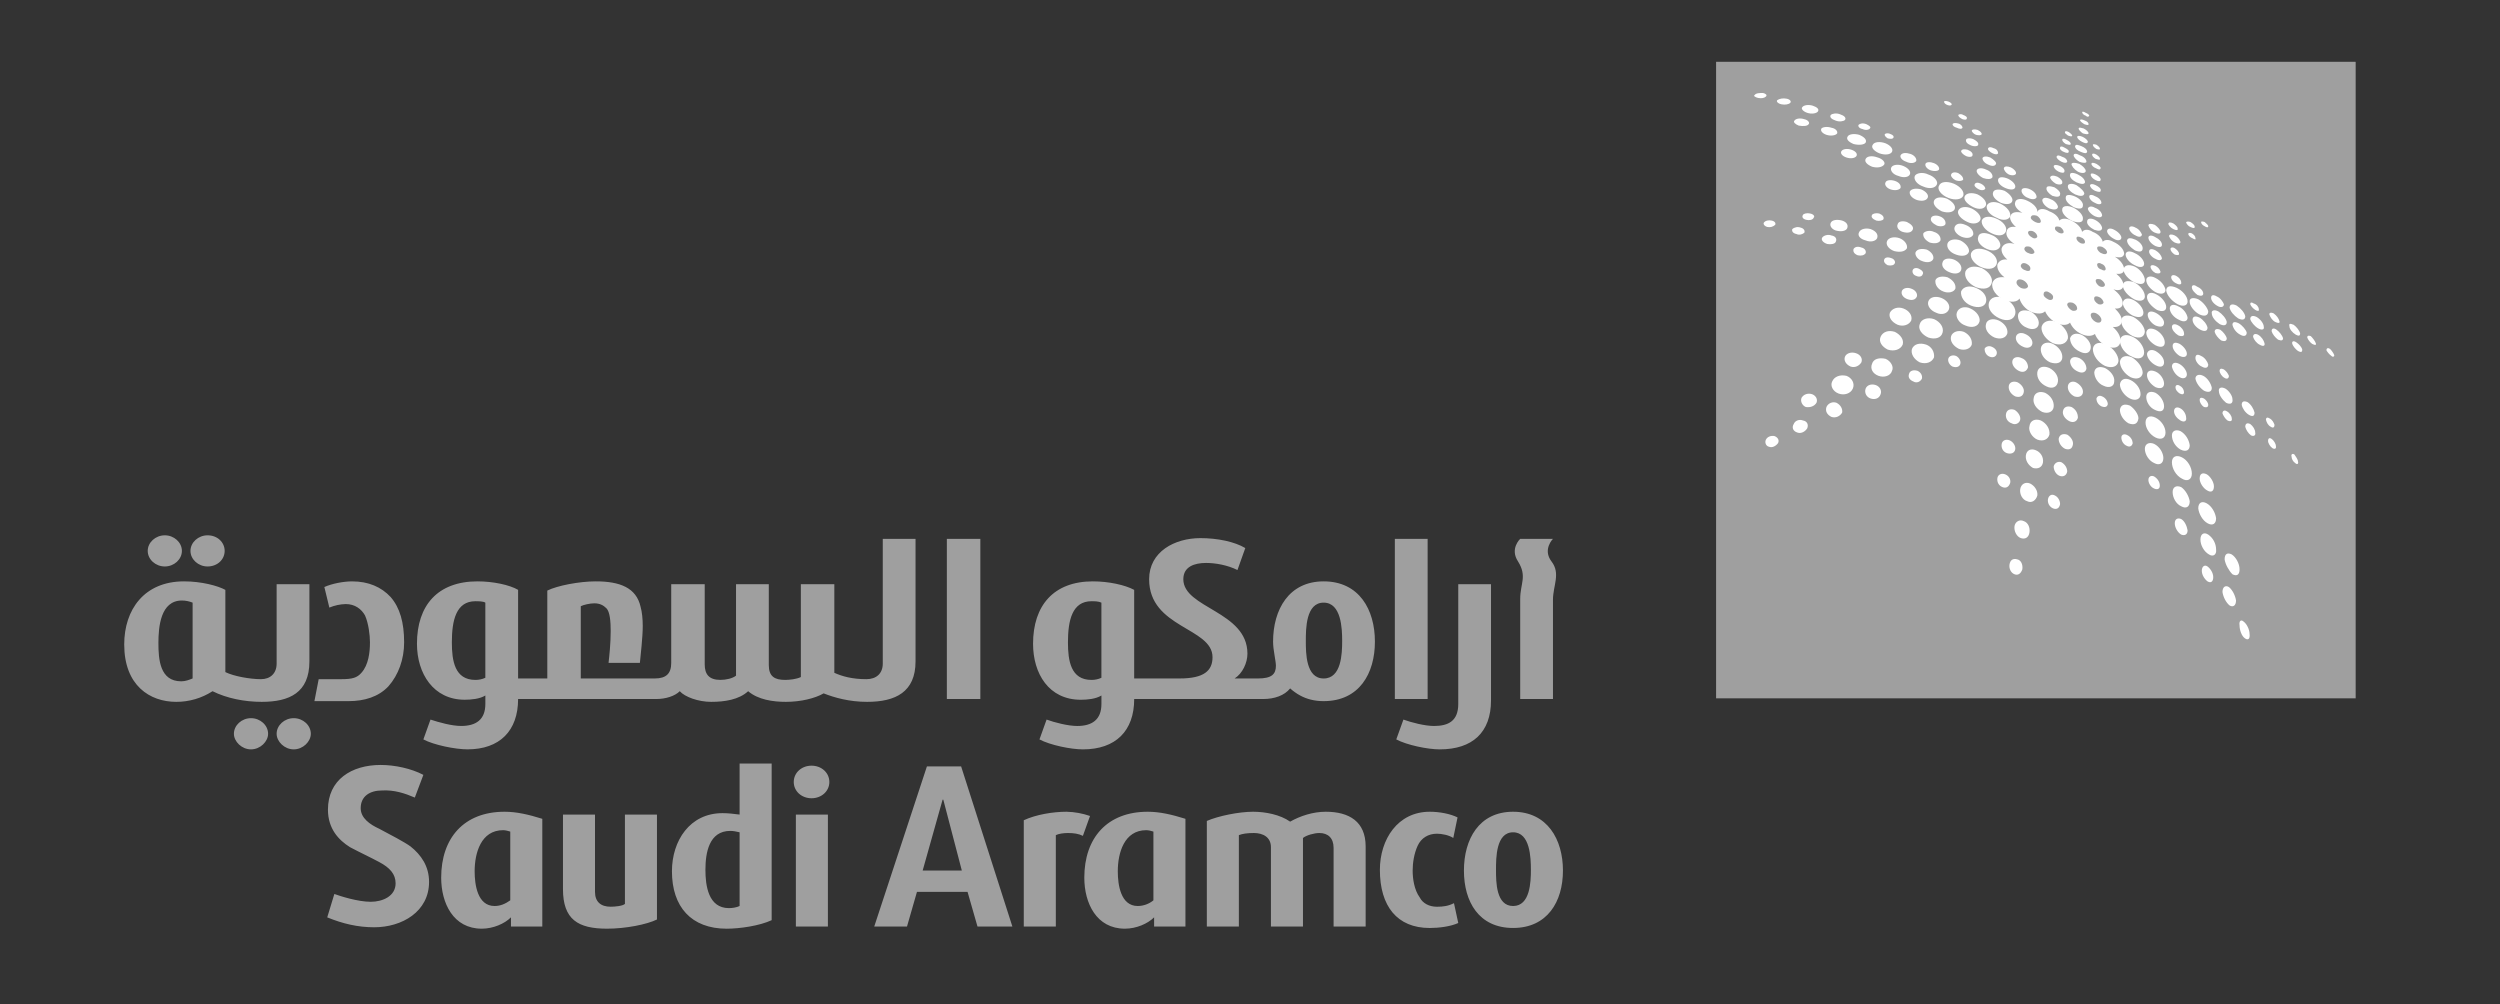<svg width="112" height="45" viewBox="0 0 112 45" fill="none" xmlns="http://www.w3.org/2000/svg">
<rect x="0" y="0" width="112" height="45" fill="#333333" stroke="none"/>
<path fill-rule="evenodd" clip-rule="evenodd" d="M48.833 36.556C48.494 36.438 48.139 36.374 47.78 36.366C47.174 36.366 46.408 36.493 45.865 36.747V41.51H47.301V37.414C47.429 37.35 47.652 37.319 47.844 37.319C48.099 37.319 48.322 37.35 48.514 37.446L48.833 36.556ZM68.584 38.97C68.584 39.509 68.552 40.589 67.787 40.589C67.022 40.589 67.021 39.509 67.021 38.97C67.021 38.43 67.021 37.287 67.787 37.287C68.552 37.287 68.584 38.43 68.584 38.97ZM70.02 39.001C70.02 37.604 69.318 36.366 67.786 36.366C66.254 36.366 65.584 37.604 65.584 39.001C65.584 40.398 66.254 41.573 67.786 41.573C69.318 41.573 70.02 40.399 70.02 39.001ZM65.33 41.351L65.138 40.462C64.883 40.59 64.66 40.622 64.372 40.622C64.021 40.622 63.734 40.462 63.606 40.208C63.351 39.859 63.287 39.351 63.287 39.002C63.287 38.653 63.351 38.239 63.51 37.891C63.67 37.541 63.989 37.35 64.373 37.35C64.596 37.35 64.915 37.414 65.107 37.541L65.298 36.62C64.979 36.461 64.501 36.366 64.053 36.366C62.617 36.366 61.819 37.605 61.819 38.97C61.819 40.59 62.586 41.574 64.053 41.574C64.468 41.573 64.979 41.51 65.33 41.351ZM61.181 41.51V37.921C61.181 36.81 60.447 36.366 59.394 36.366C58.819 36.366 58.246 36.556 57.798 36.81C57.352 36.493 56.681 36.366 56.139 36.366C55.501 36.366 54.576 36.556 54.066 36.778V41.51H55.501V37.414C55.661 37.35 55.884 37.319 56.172 37.319C56.587 37.319 56.938 37.509 56.938 37.954V41.51H58.373V37.541C58.532 37.414 58.883 37.319 59.107 37.319C59.49 37.319 59.745 37.541 59.745 37.985V41.51H61.181ZM53.108 41.51V36.683C52.502 36.493 51.96 36.366 51.417 36.366C49.599 36.366 48.577 37.541 48.577 39.319C48.577 40.462 49.12 41.605 50.395 41.605C50.906 41.605 51.417 41.383 51.704 41.097V41.51H53.108ZM45.355 41.51L43.058 34.334H41.526L39.165 41.51H40.633L41.08 39.955H43.346L43.792 41.51H45.355ZM37.155 35.033C37.155 34.619 36.804 34.302 36.357 34.302C35.91 34.302 35.56 34.619 35.56 35.033C35.56 35.445 35.91 35.762 36.357 35.762C36.804 35.762 37.155 35.445 37.155 35.033ZM35.655 41.51H37.09V36.493H35.655V41.51ZM34.57 41.224V34.207H33.134V36.493C32.879 36.461 32.624 36.429 32.369 36.429C30.9 36.429 30.103 37.668 30.103 39.034C30.103 40.622 30.965 41.606 32.56 41.606C33.134 41.605 34.028 41.478 34.57 41.224ZM29.432 41.193V36.493H27.997V40.494C27.901 40.589 27.549 40.621 27.358 40.621C26.912 40.621 26.656 40.398 26.656 39.954V36.493H25.221V39.827C25.221 41.193 25.891 41.605 27.199 41.605C28.029 41.605 28.986 41.415 29.432 41.193ZM24.295 41.51V36.683C23.689 36.493 23.146 36.366 22.604 36.366C20.786 36.366 19.765 37.541 19.765 39.319C19.765 40.462 20.307 41.605 21.583 41.605C22.093 41.605 22.604 41.383 22.891 41.097V41.51H24.295ZM19.222 39.509C19.222 38.811 18.871 38.303 18.392 37.921C18.137 37.731 17.467 37.382 16.988 37.128C16.574 36.938 16.159 36.652 16.159 36.207C16.159 35.667 16.574 35.413 17.116 35.413C17.659 35.382 18.137 35.54 18.584 35.731L18.967 34.714C18.425 34.429 17.691 34.27 17.053 34.27C15.745 34.27 14.692 34.936 14.692 36.271C14.692 37.128 15.171 37.636 15.681 37.954C16.096 38.176 16.638 38.43 16.989 38.62C17.468 38.875 17.723 39.16 17.723 39.574C17.723 40.145 17.149 40.4 16.607 40.4C16.032 40.4 15.235 40.145 14.979 40.05L14.66 41.098C15.361 41.384 16.032 41.542 16.766 41.542C18.009 41.541 19.222 40.843 19.222 39.509ZM51.673 40.335C51.475 40.498 51.227 40.587 50.971 40.589C50.205 40.589 50.077 39.636 50.077 39.034C50.077 38.208 50.364 37.192 51.353 37.192C51.449 37.192 51.577 37.224 51.673 37.255V40.335ZM43.09 39.001H41.335L42.228 35.826H42.26L43.09 39.001ZM33.134 40.589C33.007 40.652 32.815 40.684 32.656 40.684C31.73 40.684 31.603 39.668 31.603 38.97C31.603 38.208 31.762 37.224 32.719 37.224C32.847 37.224 33.007 37.255 33.134 37.287V40.589ZM22.86 40.335C22.636 40.494 22.413 40.589 22.158 40.589C21.392 40.589 21.264 39.636 21.264 39.034C21.264 38.208 21.551 37.192 22.541 37.192C22.636 37.192 22.764 37.224 22.86 37.255V40.335ZM60.129 28.713C60.129 29.285 60.096 30.396 59.299 30.396C58.501 30.396 58.501 29.252 58.501 28.713C58.501 28.173 58.501 26.998 59.299 26.998C60.096 26.998 60.129 28.173 60.129 28.713ZM62.489 31.316H63.958V24.14H62.489V31.316ZM66.797 31.38V26.173H65.33V31.539C65.33 32.302 64.883 32.524 64.245 32.524C63.83 32.524 63.224 32.365 62.873 32.237L62.553 33.126C63.032 33.38 63.958 33.572 64.5 33.572C65.968 33.572 66.797 32.809 66.797 31.38ZM61.596 28.744C61.596 27.316 60.894 26.045 59.299 26.045C57.736 26.045 57.034 27.316 57.034 28.744C57.034 28.935 57.066 29.157 57.098 29.348C57.129 29.538 57.161 29.728 57.161 29.823C57.161 30.205 56.97 30.395 56.364 30.395H55.311C55.662 30.173 55.885 29.698 55.885 29.284C55.885 27.379 53.013 27.252 53.013 25.949C53.013 25.378 53.523 25.22 54.034 25.22C54.449 25.22 54.992 25.315 55.438 25.537L55.789 24.553C55.311 24.267 54.544 24.108 53.779 24.108C52.63 24.108 51.481 24.711 51.481 25.949C51.481 28.141 54.321 28.108 54.321 29.443C54.321 30.047 53.938 30.395 52.853 30.395H50.811V26.426C50.397 26.203 49.662 26.045 48.961 26.045C47.206 26.045 46.281 27.124 46.281 28.84C46.281 30.173 46.983 31.349 48.419 31.349C48.706 31.349 49.089 31.316 49.344 31.158V31.539C49.344 32.237 48.929 32.524 48.259 32.524C47.844 32.524 47.238 32.365 46.887 32.237L46.568 33.126C47.046 33.38 47.972 33.572 48.514 33.572C49.982 33.572 50.812 32.746 50.812 31.316H56.587C57.098 31.316 57.545 31.158 57.799 30.84C57.896 30.936 58.119 31.094 58.247 31.158C58.534 31.316 58.885 31.411 59.299 31.411C60.894 31.411 61.596 30.173 61.596 28.744ZM42.419 31.316H43.919V24.14H42.419V31.316ZM41.016 29.634V24.14H39.548V29.729C39.548 30.173 39.26 30.427 38.814 30.427C38.176 30.427 37.729 30.3 37.378 30.142V26.173H35.878V30.332C35.687 30.427 35.368 30.46 35.176 30.46C34.697 30.46 34.442 30.301 34.442 29.793V26.173H32.974V30.269C32.815 30.395 32.528 30.459 32.273 30.459C31.762 30.459 31.571 30.205 31.571 29.761V26.173H30.071V29.698C30.071 30.173 29.848 30.395 29.337 30.395H26.019V27.157C26.146 27.093 26.433 27.029 26.625 27.029C26.881 27.029 27.04 27.124 27.168 27.252C27.327 27.411 27.359 27.855 27.359 28.268C27.359 28.84 27.295 29.411 27.263 29.697H28.667C28.699 29.348 28.795 28.554 28.795 28.046C28.795 27.728 28.763 27.411 28.699 27.188C28.508 26.33 27.774 26.045 26.689 26.045C25.955 26.045 24.966 26.235 24.519 26.458V30.395H23.211V26.425C22.828 26.203 22.095 26.045 21.393 26.045C19.605 26.045 18.68 27.124 18.68 28.839C18.68 30.172 19.414 31.348 20.818 31.348C21.105 31.348 21.488 31.316 21.744 31.158V31.538C21.744 32.237 21.329 32.523 20.659 32.523C20.244 32.523 19.67 32.364 19.286 32.237L18.967 33.126C19.446 33.38 20.403 33.571 20.946 33.571C22.382 33.571 23.211 32.745 23.211 31.316H29.401C29.816 31.316 30.23 31.188 30.454 30.966C30.677 31.221 31.283 31.443 31.858 31.443C32.464 31.443 33.102 31.348 33.517 30.966C33.964 31.348 34.633 31.443 35.208 31.443C35.878 31.443 36.516 31.285 36.899 31.063C37.378 31.253 38.048 31.443 38.846 31.443C40.122 31.444 41.016 30.999 41.016 29.634ZM18.105 28.777C18.105 27.887 17.914 27.22 17.499 26.745C17.084 26.299 16.51 26.046 15.776 26.046C15.393 26.046 14.883 26.141 14.531 26.299L14.755 27.22C14.988 27.122 15.236 27.069 15.489 27.062C15.903 27.062 16.191 27.285 16.351 27.569C16.51 27.919 16.574 28.458 16.574 28.777C16.574 29.221 16.51 29.793 16.191 30.142C16 30.365 15.777 30.427 15.298 30.427H14.277L14.086 31.411H15.617C16.319 31.411 16.957 31.221 17.404 30.744C17.85 30.237 18.105 29.539 18.105 28.777ZM8.149 24.68C8.149 24.299 7.798 23.982 7.384 23.982C6.969 23.982 6.618 24.299 6.618 24.68C6.618 25.061 6.968 25.378 7.384 25.378C7.799 25.378 8.149 25.061 8.149 24.68ZM10.065 24.68C10.065 24.299 9.745 23.982 9.299 23.982C8.884 23.982 8.533 24.299 8.533 24.68C8.533 25.061 8.884 25.378 9.299 25.378C9.745 25.378 10.065 25.061 10.065 24.68ZM12.011 32.873C12.011 32.491 11.659 32.174 11.244 32.174C10.83 32.174 10.479 32.492 10.479 32.873C10.479 33.222 10.83 33.572 11.244 33.572C11.659 33.572 12.011 33.222 12.011 32.873ZM13.925 32.873C13.925 32.491 13.574 32.174 13.159 32.174C12.745 32.174 12.393 32.492 12.393 32.873C12.393 33.222 12.744 33.572 13.159 33.572C13.574 33.572 13.925 33.222 13.925 32.873ZM13.861 29.634V26.173H12.393V29.729C12.393 30.173 12.106 30.427 11.691 30.427C11.213 30.427 10.479 30.3 10.096 30.11V26.426C9.745 26.236 9.011 26.045 8.245 26.045C6.458 26.045 5.565 27.316 5.565 28.871C5.565 30.713 6.714 31.443 7.895 31.443C8.472 31.445 9.037 31.279 9.522 30.966C10.16 31.285 10.958 31.443 11.724 31.443C12.968 31.444 13.861 31.031 13.861 29.634ZM49.343 30.365C49.203 30.429 49.051 30.462 48.897 30.46C47.971 30.46 47.844 29.602 47.844 28.777C47.844 27.792 48.035 26.935 48.897 26.935C49.025 26.935 49.216 26.935 49.343 26.998V30.365ZM21.743 30.365C21.603 30.429 21.45 30.462 21.296 30.46C20.371 30.46 20.243 29.602 20.243 28.777C20.243 27.792 20.434 26.935 21.296 26.935C21.423 26.935 21.647 26.935 21.743 26.998V30.365ZM8.628 30.395C8.469 30.459 8.309 30.523 8.118 30.523C7.161 30.523 7.097 29.539 7.097 28.808C7.097 28.078 7.193 26.903 8.15 26.903C8.31 26.903 8.47 26.935 8.629 26.998V30.395H8.628ZM68.105 31.316V26.84C68.105 26.141 68.425 25.824 68.01 25.156C67.627 24.584 68.105 24.14 68.105 24.14H69.573C69.573 24.14 69.095 24.617 69.51 25.156C69.924 25.696 69.573 26.236 69.573 26.87V31.316H68.105ZM105.523 2.769L105.534 2.779V31.286H76.881V2.769H105.523Z" fill="#9F9F9F"/>
<path fill-rule="evenodd" clip-rule="evenodd" d="M92.132 14.423C92.451 14.582 92.675 14.899 92.643 15.154C92.579 15.408 92.292 15.503 91.973 15.376C91.653 15.217 91.43 14.9 91.462 14.646C91.527 14.392 91.814 14.296 92.132 14.423ZM92.899 9.31C93.153 9.438 93.345 9.66 93.313 9.818C93.313 9.977 93.09 10.009 92.803 9.882C92.548 9.755 92.356 9.532 92.388 9.374C92.388 9.215 92.644 9.184 92.899 9.31ZM92.962 8.803C93.185 8.898 93.345 9.089 93.313 9.215C93.313 9.374 93.122 9.374 92.898 9.279C92.675 9.152 92.515 8.993 92.547 8.834C92.548 8.707 92.739 8.707 92.962 8.803ZM93.025 8.295C93.218 8.422 93.377 8.58 93.377 8.676C93.345 8.803 93.185 8.803 92.962 8.708C92.771 8.612 92.611 8.454 92.643 8.327C92.644 8.231 92.835 8.199 93.025 8.295ZM93.09 7.818C93.281 7.913 93.409 8.041 93.409 8.168C93.377 8.263 93.249 8.263 93.025 8.168C92.835 8.072 92.707 7.945 92.739 7.818C92.739 7.723 92.899 7.723 93.09 7.818ZM93.153 7.342C93.313 7.437 93.441 7.564 93.441 7.66C93.441 7.755 93.281 7.787 93.09 7.691C92.93 7.596 92.802 7.437 92.802 7.342C92.835 7.278 92.962 7.278 93.153 7.342ZM93.185 6.961C93.377 7.024 93.472 7.151 93.472 7.246C93.472 7.31 93.313 7.31 93.153 7.246C92.994 7.151 92.899 7.024 92.899 6.961C92.899 6.866 93.025 6.866 93.185 6.961ZM93.249 6.548C93.409 6.611 93.504 6.707 93.504 6.802C93.471 6.897 93.376 6.866 93.217 6.802C93.057 6.739 92.962 6.643 92.962 6.548C92.994 6.453 93.09 6.485 93.249 6.548ZM93.313 6.135C93.441 6.199 93.537 6.294 93.537 6.358C93.505 6.453 93.409 6.421 93.281 6.358C93.154 6.294 93.058 6.199 93.058 6.135C93.058 6.071 93.185 6.072 93.313 6.135ZM93.345 5.754C93.472 5.817 93.569 5.912 93.569 5.976C93.537 6.04 93.441 6.008 93.313 5.976C93.218 5.913 93.122 5.818 93.122 5.754C93.153 5.69 93.218 5.723 93.345 5.754ZM93.409 5.404C93.505 5.437 93.569 5.5 93.569 5.564C93.569 5.627 93.472 5.595 93.377 5.564C93.281 5.5 93.185 5.437 93.185 5.373C93.218 5.341 93.281 5.341 93.409 5.404ZM93.441 5.055C93.537 5.087 93.599 5.151 93.599 5.183C93.568 5.246 93.504 5.246 93.441 5.183C93.345 5.151 93.281 5.087 93.281 5.024C93.281 4.992 93.345 4.992 93.441 5.055ZM91.846 16.233C91.558 16.106 91.4 15.82 91.431 15.598C91.463 15.376 91.718 15.28 91.974 15.408C92.228 15.535 92.42 15.789 92.389 16.043C92.356 16.265 92.132 16.329 91.846 16.233ZM91.686 17.313C91.399 17.186 91.239 16.932 91.271 16.677C91.303 16.455 91.526 16.36 91.813 16.487C92.068 16.615 92.228 16.868 92.196 17.091C92.164 17.345 91.941 17.44 91.686 17.313ZM91.494 18.456C91.239 18.329 91.048 18.075 91.111 17.821C91.144 17.599 91.366 17.503 91.622 17.599C91.877 17.726 92.036 17.979 92.004 18.234C91.974 18.456 91.75 18.551 91.494 18.456ZM91.272 19.694C91.048 19.599 90.856 19.313 90.92 19.091C90.953 18.837 91.176 18.742 91.43 18.837C91.686 18.965 91.846 19.218 91.814 19.472C91.75 19.694 91.527 19.79 91.272 19.694ZM91.079 20.965C90.856 20.838 90.728 20.616 90.76 20.393C90.792 20.171 90.984 20.076 91.206 20.171C91.312 20.213 91.4 20.289 91.458 20.387C91.516 20.484 91.54 20.598 91.526 20.711C91.494 20.933 91.303 21.028 91.079 20.965ZM90.825 22.457C90.601 22.394 90.474 22.139 90.505 21.917C90.538 21.695 90.729 21.568 90.953 21.663C91.144 21.759 91.304 21.981 91.272 22.203C91.206 22.425 91.016 22.552 90.825 22.457ZM90.537 24.108C90.346 24.045 90.218 23.791 90.25 23.568C90.282 23.378 90.474 23.251 90.665 23.346C90.856 23.409 90.953 23.632 90.92 23.854C90.888 24.077 90.728 24.172 90.537 24.108ZM90.25 25.727C90.09 25.665 89.995 25.474 90.027 25.283C90.058 25.093 90.186 24.998 90.378 25.061C90.536 25.093 90.632 25.283 90.601 25.505C90.537 25.696 90.409 25.791 90.25 25.727ZM93.249 14.995C93.504 15.122 93.696 15.376 93.664 15.598C93.631 15.82 93.44 15.884 93.185 15.757C92.898 15.63 92.738 15.376 92.738 15.154C92.802 14.963 92.994 14.899 93.249 14.995ZM94.367 15.439C94.685 15.598 94.909 15.915 94.909 16.17C94.876 16.424 94.621 16.519 94.302 16.392C93.983 16.234 93.76 15.916 93.76 15.63C93.792 15.376 94.047 15.281 94.367 15.439ZM102.758 14.551C102.599 14.487 102.534 14.487 102.566 14.614C102.566 14.741 102.694 14.9 102.854 14.995C102.981 15.059 103.046 15.059 103.046 14.932C103.013 14.804 102.886 14.646 102.758 14.551ZM101.864 14.042C101.736 13.979 101.641 14.011 101.673 14.106C101.706 14.201 101.801 14.36 101.929 14.423C102.056 14.487 102.152 14.487 102.12 14.392C102.088 14.265 101.992 14.137 101.864 14.042ZM101.992 14.773C101.864 14.678 101.768 14.709 101.768 14.836C101.801 14.963 101.928 15.121 102.056 15.217C102.215 15.28 102.28 15.249 102.28 15.154C102.248 15.026 102.12 14.868 101.992 14.773ZM101.099 14.201C100.906 14.106 100.811 14.169 100.811 14.296C100.844 14.423 101.003 14.614 101.162 14.709C101.322 14.804 101.45 14.772 101.418 14.645C101.418 14.487 101.258 14.296 101.099 14.201ZM98.865 22.552C98.641 22.425 98.482 22.521 98.482 22.775C98.513 23.029 98.673 23.315 98.897 23.442C99.121 23.568 99.281 23.473 99.281 23.219C99.248 22.965 99.089 22.68 98.865 22.552ZM97.748 20.488C97.493 20.361 97.302 20.457 97.302 20.711C97.302 20.997 97.493 21.314 97.748 21.441C98.004 21.6 98.195 21.473 98.195 21.218C98.195 20.933 98.004 20.615 97.748 20.488ZM96.567 18.71C96.313 18.584 96.12 18.678 96.12 18.933C96.12 19.187 96.313 19.473 96.567 19.6C96.822 19.726 97.015 19.631 97.015 19.377C97.015 19.123 96.823 18.837 96.567 18.71ZM95.642 11.343C95.419 11.216 95.228 11.248 95.228 11.407C95.228 11.565 95.42 11.788 95.642 11.883C95.866 12.01 96.058 11.978 96.058 11.819C96.058 11.66 95.866 11.438 95.642 11.343ZM100.301 14.487C100.109 14.392 100.014 14.423 100.014 14.55C100.046 14.709 100.173 14.899 100.365 14.995C100.525 15.09 100.653 15.058 100.653 14.899C100.62 14.773 100.46 14.582 100.301 14.487ZM99.376 13.947C99.185 13.852 99.057 13.915 99.089 14.042C99.089 14.201 99.248 14.392 99.439 14.518C99.631 14.614 99.759 14.582 99.759 14.423C99.727 14.265 99.567 14.074 99.376 13.947ZM97.59 13.725C97.365 13.598 97.206 13.661 97.206 13.82C97.206 14.01 97.397 14.232 97.621 14.328C97.844 14.454 98.004 14.391 98.004 14.232C97.972 14.042 97.813 13.82 97.59 13.725ZM98.482 13.407C98.259 13.312 98.067 13.344 98.099 13.534C98.099 13.693 98.29 13.947 98.513 14.075C98.769 14.202 98.929 14.138 98.929 13.948C98.897 13.788 98.706 13.534 98.482 13.407ZM97.525 12.899C97.238 12.772 97.046 12.804 97.046 13.026C97.078 13.216 97.27 13.471 97.557 13.63C97.812 13.756 98.004 13.693 98.004 13.502C98.004 13.28 97.78 13.026 97.525 12.899ZM96.6 13.185C96.376 13.058 96.185 13.121 96.185 13.312C96.185 13.502 96.376 13.725 96.632 13.884C96.855 13.979 97.046 13.947 97.046 13.756C97.046 13.566 96.855 13.312 96.6 13.185ZM95.45 17.027C95.197 16.901 95.004 16.996 94.972 17.218C94.972 17.441 95.164 17.726 95.419 17.853C95.674 17.98 95.897 17.885 95.897 17.662C95.898 17.408 95.706 17.154 95.45 17.027ZM95.515 16.011C95.228 15.884 95.004 15.979 94.972 16.201C94.972 16.456 95.165 16.741 95.451 16.9C95.739 17.027 95.962 16.932 95.993 16.709C95.993 16.456 95.77 16.17 95.515 16.011ZM95.546 15.09C95.227 14.932 95.004 15.027 94.972 15.249C94.972 15.535 95.197 15.852 95.514 15.979C95.802 16.138 96.057 16.043 96.057 15.789C96.058 15.534 95.834 15.217 95.546 15.09ZM95.578 14.201C95.292 14.073 95.037 14.137 95.037 14.359C95.004 14.582 95.228 14.899 95.546 15.058C95.834 15.185 96.057 15.121 96.089 14.867C96.089 14.646 95.866 14.36 95.578 14.201ZM95.578 13.439C95.323 13.312 95.132 13.376 95.1 13.566C95.1 13.756 95.292 14.011 95.546 14.138C95.834 14.265 96.025 14.201 96.025 14.011C96.025 13.82 95.834 13.566 95.578 13.439ZM95.611 12.645C95.323 12.55 95.132 12.581 95.1 12.772C95.1 12.995 95.324 13.248 95.611 13.407C95.866 13.534 96.09 13.471 96.09 13.28C96.089 13.058 95.898 12.804 95.611 12.645Z" fill="white"/>
<path fill-rule="evenodd" clip-rule="evenodd" d="M95.643 11.946C95.355 11.819 95.164 11.883 95.132 12.073C95.132 12.264 95.356 12.518 95.611 12.645C95.898 12.773 96.09 12.74 96.09 12.55C96.089 12.359 95.898 12.073 95.643 11.946ZM93.855 9.85C93.665 9.755 93.505 9.787 93.505 9.914C93.472 10.041 93.633 10.2 93.824 10.295C94.016 10.358 94.143 10.358 94.175 10.231C94.174 10.105 94.047 9.946 93.855 9.85ZM93.855 9.31C93.697 9.215 93.569 9.247 93.537 9.342C93.537 9.437 93.665 9.596 93.855 9.691C94.015 9.755 94.143 9.755 94.175 9.66C94.174 9.533 94.047 9.374 93.855 9.31ZM93.887 8.803C93.727 8.708 93.599 8.708 93.599 8.803C93.599 8.898 93.696 9.025 93.855 9.088C94.015 9.184 94.143 9.152 94.143 9.088C94.143 8.993 94.047 8.866 93.887 8.803ZM93.887 8.295C93.759 8.231 93.664 8.231 93.632 8.295C93.632 8.39 93.727 8.485 93.855 8.548C94.015 8.612 94.111 8.612 94.111 8.548C94.143 8.453 94.015 8.358 93.887 8.295ZM93.887 7.818C93.759 7.755 93.664 7.755 93.664 7.818C93.664 7.913 93.759 8.008 93.887 8.072C94.015 8.136 94.111 8.136 94.111 8.041C94.111 7.977 94.015 7.882 93.887 7.818ZM93.92 7.342C93.792 7.278 93.696 7.278 93.696 7.342C93.696 7.405 93.792 7.501 93.887 7.532C94.015 7.596 94.079 7.627 94.111 7.532C94.111 7.469 94.015 7.405 93.92 7.342ZM93.92 6.929C93.823 6.865 93.727 6.865 93.727 6.929C93.727 6.992 93.792 7.056 93.887 7.119C94.015 7.151 94.079 7.183 94.079 7.119C94.079 7.056 94.015 6.992 93.92 6.929ZM93.92 6.484C93.823 6.453 93.76 6.453 93.76 6.484C93.76 6.548 93.823 6.611 93.92 6.675C94.015 6.706 94.079 6.706 94.079 6.675C94.079 6.611 94.015 6.548 93.92 6.484ZM93.09 16.646C93.281 16.741 93.441 16.678 93.472 16.519C93.472 16.329 93.345 16.138 93.153 16.043C92.929 15.948 92.771 16.011 92.739 16.17C92.739 16.36 92.866 16.551 93.09 16.646ZM92.93 17.758C93.122 17.821 93.281 17.758 93.313 17.599C93.346 17.409 93.185 17.218 92.994 17.123C92.835 17.059 92.675 17.123 92.644 17.281C92.611 17.472 92.739 17.662 92.93 17.758ZM92.707 18.869C92.899 18.964 93.057 18.869 93.09 18.71C93.091 18.611 93.066 18.515 93.015 18.43C92.964 18.346 92.89 18.278 92.802 18.233C92.611 18.17 92.452 18.233 92.42 18.424C92.388 18.583 92.516 18.774 92.707 18.869ZM92.516 20.107C92.707 20.171 92.835 20.107 92.866 19.917C92.899 19.758 92.771 19.568 92.611 19.472C92.42 19.409 92.26 19.472 92.228 19.662C92.228 19.821 92.324 20.012 92.516 20.107ZM92.26 21.314C92.42 21.378 92.579 21.314 92.611 21.123C92.611 20.965 92.516 20.806 92.356 20.711C92.32 20.696 92.282 20.689 92.243 20.691C92.205 20.693 92.168 20.704 92.134 20.722C92.101 20.74 92.072 20.766 92.049 20.797C92.026 20.828 92.011 20.863 92.005 20.901C92.005 21.06 92.102 21.25 92.26 21.314ZM91.974 22.775C92.132 22.838 92.26 22.775 92.292 22.584C92.292 22.425 92.197 22.267 92.069 22.203C91.909 22.108 91.781 22.203 91.749 22.362C91.736 22.446 91.75 22.532 91.791 22.606C91.832 22.681 91.896 22.74 91.974 22.775ZM96.567 12.454C96.344 12.327 96.152 12.391 96.152 12.55C96.152 12.74 96.344 12.962 96.567 13.089C96.822 13.216 97.015 13.152 97.015 12.994C96.983 12.804 96.823 12.581 96.567 12.454ZM96.567 14.01C96.376 13.915 96.217 13.947 96.217 14.105C96.217 14.264 96.376 14.486 96.567 14.581C96.791 14.676 96.95 14.645 96.95 14.454C96.95 14.296 96.76 14.106 96.567 14.01ZM96.567 14.773C96.344 14.677 96.185 14.709 96.152 14.899C96.152 15.122 96.344 15.344 96.567 15.47C96.822 15.598 96.982 15.534 96.982 15.344C96.983 15.153 96.823 14.899 96.567 14.773ZM96.567 17.598C96.344 17.503 96.152 17.567 96.152 17.789C96.152 18.012 96.312 18.265 96.536 18.361C96.79 18.488 96.95 18.424 96.95 18.202C96.95 17.98 96.791 17.726 96.567 17.598ZM100.206 13.692C100.014 13.597 99.886 13.629 99.886 13.787C99.919 13.947 100.079 14.137 100.27 14.264C100.461 14.359 100.588 14.328 100.588 14.169C100.556 14.01 100.397 13.82 100.206 13.692ZM97.716 21.822C97.493 21.727 97.334 21.822 97.334 22.044C97.334 22.299 97.493 22.584 97.716 22.68C97.939 22.806 98.1 22.711 98.1 22.457C98.067 22.235 97.908 21.949 97.716 21.822ZM98.929 23.95C98.738 23.823 98.579 23.918 98.579 24.172C98.579 24.427 98.738 24.712 98.962 24.839C99.153 24.967 99.313 24.839 99.281 24.617C99.28 24.486 99.247 24.357 99.186 24.241C99.125 24.125 99.037 24.025 98.929 23.95ZM96.504 19.885C96.28 19.79 96.089 19.885 96.089 20.107C96.089 20.361 96.28 20.647 96.504 20.742C96.728 20.869 96.919 20.774 96.919 20.52C96.918 20.297 96.76 20.012 96.504 19.885ZM95.42 18.17C95.165 18.075 95.004 18.139 94.972 18.361C94.972 18.583 95.132 18.837 95.356 18.964C95.611 19.059 95.77 18.995 95.802 18.741C95.802 18.551 95.611 18.297 95.42 18.17ZM94.302 16.487C94.047 16.392 93.855 16.456 93.823 16.677C93.823 16.9 93.983 17.186 94.239 17.281C94.494 17.408 94.717 17.313 94.717 17.091C94.749 16.868 94.557 16.615 94.302 16.487ZM96.567 16.646C96.344 16.551 96.185 16.615 96.185 16.805C96.185 16.995 96.344 17.217 96.567 17.345C96.791 17.44 96.95 17.377 96.95 17.186C96.95 16.995 96.791 16.741 96.567 16.646ZM95.674 10.74C95.45 10.645 95.323 10.645 95.292 10.771C95.292 10.93 95.45 11.089 95.643 11.216C95.866 11.311 95.992 11.279 95.992 11.121C95.993 10.993 95.866 10.835 95.674 10.74ZM99.312 13.28C99.153 13.185 99.057 13.216 99.057 13.343C99.057 13.47 99.185 13.629 99.376 13.724C99.504 13.787 99.631 13.756 99.631 13.629C99.599 13.534 99.471 13.344 99.312 13.28ZM97.652 15.408C97.462 15.313 97.334 15.344 97.334 15.503C97.334 15.661 97.492 15.852 97.652 15.947C97.844 16.042 97.972 15.979 97.972 15.852C97.972 15.694 97.813 15.503 97.652 15.408ZM97.685 19.314C97.462 19.219 97.302 19.314 97.302 19.504C97.302 19.758 97.462 20.012 97.685 20.139C97.939 20.266 98.1 20.171 98.1 19.948C98.067 19.694 97.908 19.44 97.685 19.314ZM96.567 15.725C96.376 15.63 96.217 15.694 96.185 15.853C96.185 16.043 96.376 16.265 96.567 16.36C96.791 16.487 96.95 16.424 96.95 16.233C96.95 16.042 96.791 15.852 96.567 15.725ZM98.706 16.837C98.513 16.741 98.355 16.805 98.355 16.963C98.388 17.154 98.546 17.376 98.738 17.503C98.929 17.598 99.089 17.567 99.089 17.376C99.057 17.186 98.897 16.932 98.706 16.837ZM99.855 26.299C99.695 26.204 99.567 26.299 99.567 26.522C99.599 26.745 99.727 26.998 99.886 27.125C100.046 27.22 100.174 27.125 100.174 26.902C100.141 26.681 100.014 26.427 99.855 26.299ZM98.546 14.232C98.355 14.137 98.227 14.169 98.227 14.328C98.227 14.487 98.387 14.677 98.578 14.773C98.769 14.868 98.897 14.836 98.897 14.677C98.865 14.518 98.706 14.328 98.546 14.232ZM94.717 10.295C94.557 10.2 94.398 10.231 94.398 10.358C94.398 10.453 94.526 10.612 94.717 10.707C94.876 10.803 95.037 10.771 95.037 10.644C95.037 10.549 94.909 10.39 94.717 10.295ZM96.536 10.612C96.376 10.517 96.248 10.549 96.248 10.644C96.248 10.771 96.376 10.93 96.568 11.025C96.728 11.088 96.856 11.088 96.856 10.962C96.855 10.835 96.728 10.707 96.536 10.612ZM98.418 12.835C98.29 12.74 98.195 12.772 98.195 12.867C98.195 12.994 98.323 13.121 98.45 13.216C98.61 13.28 98.705 13.248 98.705 13.153C98.706 13.026 98.578 12.899 98.418 12.835ZM97.621 16.297C97.43 16.202 97.302 16.265 97.302 16.424C97.334 16.583 97.462 16.805 97.652 16.9C97.812 16.996 97.972 16.932 97.972 16.773C97.972 16.615 97.813 16.392 97.621 16.297ZM98.61 15.947C98.451 15.852 98.355 15.884 98.355 16.042C98.355 16.169 98.483 16.36 98.641 16.423C98.801 16.518 98.929 16.487 98.929 16.328C98.897 16.201 98.769 16.011 98.61 15.947ZM99.695 17.408C99.503 17.313 99.375 17.377 99.408 17.535C99.408 17.694 99.567 17.916 99.727 18.043C99.918 18.139 100.046 18.075 100.014 17.884C100.014 17.726 99.855 17.503 99.695 17.408ZM101.162 14.995C101.034 14.932 100.938 14.963 100.938 15.09C100.971 15.217 101.098 15.376 101.226 15.439C101.385 15.534 101.482 15.503 101.45 15.376C101.418 15.249 101.322 15.09 101.162 14.995ZM96.536 10.073C96.376 10.009 96.248 10.009 96.248 10.105C96.281 10.2 96.376 10.359 96.536 10.422C96.695 10.486 96.791 10.486 96.791 10.39C96.791 10.295 96.664 10.168 96.536 10.073ZM96.567 11.216C96.376 11.121 96.28 11.152 96.28 11.279C96.28 11.374 96.408 11.533 96.567 11.597C96.727 11.692 96.855 11.66 96.855 11.565C96.823 11.438 96.728 11.311 96.567 11.216ZM99.983 24.839C99.79 24.744 99.663 24.807 99.663 25.061C99.695 25.284 99.855 25.569 100.014 25.728C100.206 25.824 100.332 25.76 100.332 25.506C100.332 25.252 100.173 24.965 99.983 24.839ZM95.674 10.2C95.515 10.105 95.387 10.136 95.387 10.231C95.387 10.326 95.515 10.486 95.674 10.549C95.834 10.644 95.93 10.612 95.962 10.517C95.93 10.422 95.834 10.263 95.674 10.2ZM97.59 14.582C97.43 14.487 97.302 14.518 97.302 14.645C97.302 14.772 97.43 14.931 97.59 15.026C97.748 15.09 97.876 15.058 97.844 14.931C97.844 14.804 97.716 14.646 97.59 14.582ZM97.493 12.359C97.365 12.295 97.269 12.327 97.269 12.422C97.269 12.517 97.365 12.645 97.524 12.708C97.652 12.771 97.748 12.74 97.716 12.645C97.716 12.55 97.621 12.423 97.493 12.359ZM97.685 18.297C97.525 18.203 97.397 18.266 97.397 18.425C97.397 18.583 97.525 18.742 97.685 18.838C97.844 18.933 97.972 18.87 97.939 18.711C97.939 18.551 97.813 18.361 97.685 18.297ZM98.865 21.25C98.673 21.155 98.545 21.218 98.545 21.44C98.545 21.631 98.705 21.885 98.897 21.98C99.056 22.076 99.184 22.012 99.184 21.79C99.185 21.6 99.025 21.345 98.865 21.25ZM96.567 11.914C96.44 11.851 96.344 11.882 96.344 11.946C96.344 12.042 96.44 12.168 96.567 12.232C96.695 12.264 96.791 12.264 96.791 12.168C96.773 12.113 96.744 12.062 96.705 12.018C96.667 11.975 96.62 11.939 96.567 11.914ZM98.897 25.378C98.769 25.283 98.641 25.378 98.641 25.569C98.641 25.76 98.769 25.95 98.897 26.046C99.057 26.141 99.153 26.046 99.153 25.855C99.153 25.665 99.025 25.474 98.897 25.378ZM103.524 15.058C103.427 15.026 103.365 15.026 103.365 15.122C103.397 15.217 103.493 15.344 103.588 15.408C103.716 15.471 103.779 15.471 103.748 15.376C103.715 15.281 103.62 15.153 103.524 15.058ZM99.471 14.773C99.313 14.709 99.216 14.74 99.216 14.868C99.249 14.995 99.376 15.153 99.504 15.249C99.663 15.312 99.759 15.281 99.759 15.153C99.727 15.026 99.599 14.868 99.471 14.773ZM97.43 10.549C97.302 10.486 97.174 10.486 97.174 10.581C97.222 10.704 97.313 10.805 97.43 10.867C97.59 10.93 97.685 10.93 97.685 10.835C97.638 10.712 97.546 10.61 97.43 10.549ZM102.886 15.344C102.758 15.249 102.662 15.281 102.694 15.408C102.727 15.503 102.822 15.63 102.95 15.725C103.078 15.789 103.141 15.789 103.141 15.662C103.109 15.534 102.981 15.408 102.886 15.344ZM100.684 18.012C100.525 17.948 100.429 17.98 100.429 18.139C100.461 18.297 100.588 18.488 100.749 18.583C100.907 18.678 101.004 18.647 101.004 18.488C100.971 18.329 100.844 18.107 100.684 18.012ZM104.385 15.63C104.289 15.567 104.225 15.598 104.225 15.694C104.257 15.757 104.353 15.884 104.45 15.948C104.513 16.011 104.577 15.979 104.577 15.916C104.545 15.82 104.45 15.694 104.385 15.63ZM100.971 13.597C100.875 13.534 100.811 13.534 100.811 13.629C100.844 13.724 100.939 13.819 101.034 13.883C101.131 13.947 101.227 13.947 101.194 13.851C101.194 13.756 101.099 13.63 100.971 13.597ZM100.524 27.856C100.396 27.729 100.301 27.824 100.332 28.014C100.332 28.236 100.429 28.49 100.557 28.585C100.716 28.713 100.811 28.618 100.78 28.395C100.78 28.205 100.653 27.951 100.524 27.856ZM97.716 23.251C97.558 23.187 97.43 23.251 97.43 23.442C97.43 23.632 97.558 23.854 97.716 23.949C97.876 24.013 98.004 23.949 98.004 23.759C97.972 23.568 97.876 23.346 97.716 23.251ZM99.631 16.551C99.503 16.487 99.439 16.519 99.439 16.614C99.439 16.709 99.536 16.868 99.663 16.932C99.759 16.995 99.855 16.963 99.855 16.837C99.809 16.722 99.731 16.623 99.631 16.551ZM97.365 10.009C97.238 9.946 97.141 9.946 97.141 10.041C97.174 10.105 97.238 10.2 97.365 10.264C97.493 10.327 97.59 10.327 97.558 10.232C97.558 10.168 97.462 10.073 97.365 10.009ZM98.195 10.454C98.1 10.422 98.036 10.422 98.036 10.486C98.036 10.549 98.132 10.644 98.228 10.676C98.323 10.74 98.388 10.74 98.356 10.676C98.355 10.581 98.291 10.517 98.195 10.454ZM96.504 21.345C96.376 21.282 96.248 21.345 96.248 21.504C96.248 21.631 96.344 21.822 96.504 21.885C96.632 21.949 96.76 21.917 96.76 21.758C96.76 21.599 96.664 21.441 96.504 21.345ZM95.323 19.504C95.165 19.409 95.037 19.472 95.037 19.599C95.037 19.757 95.132 19.916 95.292 19.98C95.42 20.043 95.515 19.98 95.546 19.853C95.541 19.781 95.519 19.711 95.48 19.65C95.441 19.589 95.387 19.539 95.323 19.504ZM94.174 17.758C94.046 17.694 93.951 17.758 93.92 17.853C93.92 18.012 94.015 18.139 94.143 18.203C94.302 18.266 94.398 18.234 94.43 18.107C94.429 17.98 94.334 17.821 94.174 17.758ZM98.132 9.946C98.036 9.914 97.939 9.914 97.939 9.977C97.972 10.041 98.036 10.136 98.132 10.168C98.26 10.231 98.323 10.231 98.323 10.168C98.323 10.073 98.227 10.009 98.132 9.946ZM98.769 9.946C98.673 9.914 98.61 9.914 98.61 9.946C98.61 10.041 98.706 10.104 98.769 10.136C98.865 10.199 98.929 10.199 98.929 10.136C98.929 10.073 98.834 10.009 98.769 9.946ZM101.674 18.742C101.578 18.678 101.514 18.71 101.514 18.805C101.546 18.932 101.609 19.059 101.737 19.123C101.833 19.186 101.897 19.155 101.897 19.028C101.864 18.932 101.801 18.805 101.674 18.742ZM100.811 18.996C100.683 18.933 100.588 18.964 100.588 19.123C100.62 19.25 100.716 19.409 100.843 19.504C100.971 19.567 101.066 19.504 101.034 19.377C101.034 19.25 100.939 19.091 100.811 18.996ZM99.759 18.424C99.663 18.361 99.567 18.392 99.567 18.52C99.599 18.614 99.695 18.773 99.791 18.837C99.919 18.9 100.014 18.869 99.983 18.742C99.983 18.647 99.886 18.488 99.759 18.424ZM98.738 17.853C98.61 17.79 98.546 17.821 98.546 17.916C98.546 18.043 98.641 18.171 98.738 18.234C98.865 18.266 98.929 18.234 98.929 18.139C98.929 18.043 98.834 17.916 98.738 17.853ZM97.652 17.281C97.557 17.217 97.462 17.249 97.462 17.344C97.462 17.472 97.557 17.567 97.652 17.63C97.78 17.694 97.844 17.662 97.844 17.567C97.84 17.506 97.82 17.448 97.787 17.398C97.754 17.348 97.707 17.307 97.652 17.281ZM101.769 19.662C101.674 19.599 101.609 19.631 101.609 19.757C101.609 19.853 101.706 20.012 101.802 20.075C101.897 20.138 101.992 20.107 101.96 19.98C101.96 19.885 101.864 19.726 101.769 19.662ZM102.79 20.361C102.694 20.298 102.632 20.361 102.662 20.457C102.662 20.552 102.726 20.679 102.822 20.742C102.918 20.837 102.981 20.774 102.95 20.679C102.95 20.583 102.854 20.457 102.79 20.361ZM97.43 11.121C97.334 11.057 97.238 11.089 97.238 11.152C97.238 11.248 97.334 11.343 97.43 11.407C97.558 11.438 97.621 11.438 97.621 11.375C97.621 11.279 97.525 11.184 97.43 11.121ZM90.952 13.947C90.664 13.852 90.442 13.915 90.409 14.106C90.378 14.328 90.537 14.582 90.792 14.677C91.048 14.804 91.304 14.741 91.334 14.518C91.367 14.328 91.207 14.074 90.952 13.947ZM89.804 13.375C89.484 13.216 89.165 13.311 89.102 13.566C89.038 13.82 89.23 14.106 89.581 14.264C89.93 14.423 90.218 14.328 90.282 14.073C90.346 13.82 90.122 13.502 89.804 13.375ZM81.22 4.738C81.412 4.802 81.507 4.897 81.444 4.992C81.379 5.087 81.156 5.119 80.965 5.055C80.773 4.992 80.677 4.865 80.742 4.802C80.805 4.706 81.028 4.674 81.22 4.738ZM82.433 5.119C82.624 5.182 82.721 5.278 82.656 5.373C82.593 5.436 82.401 5.468 82.241 5.404C82.049 5.341 81.953 5.246 82.018 5.151C82.081 5.087 82.272 5.055 82.433 5.119ZM82.049 5.723C82.241 5.754 82.337 5.881 82.305 5.976C82.241 6.071 82.018 6.104 81.825 6.04C81.635 5.976 81.539 5.849 81.602 5.754C81.667 5.69 81.858 5.659 82.049 5.723ZM83.293 6.04C83.518 6.135 83.644 6.262 83.581 6.389C83.518 6.484 83.293 6.516 83.039 6.452C82.815 6.357 82.688 6.23 82.783 6.103C82.847 6.008 83.07 5.976 83.293 6.04ZM83.135 15.82C83.358 15.884 83.454 16.075 83.39 16.233C83.293 16.392 83.102 16.487 82.911 16.423C82.687 16.328 82.592 16.137 82.655 15.979C82.721 15.82 82.943 15.757 83.135 15.82ZM84.89 14.868C85.144 14.995 85.304 15.217 85.241 15.439C85.144 15.662 84.858 15.757 84.57 15.662C84.315 15.534 84.155 15.313 84.25 15.09C84.346 14.868 84.602 14.773 84.89 14.868ZM86.644 14.296C86.932 14.423 87.091 14.677 87.028 14.899C86.963 15.153 86.677 15.217 86.389 15.122C86.102 14.995 85.911 14.741 86.006 14.518C86.07 14.296 86.358 14.201 86.644 14.296ZM89.804 8.548C90.027 8.676 90.186 8.866 90.154 8.993C90.122 9.152 89.899 9.184 89.644 9.088C89.388 8.961 89.229 8.77 89.293 8.612C89.325 8.485 89.548 8.453 89.804 8.548ZM84.123 7.056C84.346 7.12 84.474 7.279 84.411 7.374C84.315 7.501 84.092 7.532 83.868 7.469C83.644 7.374 83.518 7.246 83.581 7.12C83.644 6.992 83.868 6.961 84.123 7.056ZM85.272 7.437C85.496 7.532 85.623 7.691 85.56 7.818C85.496 7.946 85.272 7.977 85.049 7.882C84.794 7.818 84.667 7.627 84.73 7.501C84.793 7.374 85.048 7.342 85.272 7.437ZM87.219 8.898C87.474 9.025 87.634 9.215 87.569 9.374C87.507 9.501 87.283 9.564 86.995 9.469C86.74 9.342 86.58 9.151 86.644 8.992C86.708 8.834 86.963 8.803 87.219 8.898ZM86.389 7.818C86.677 7.913 86.835 8.136 86.772 8.263C86.709 8.421 86.453 8.485 86.165 8.358C85.879 8.263 85.719 8.04 85.784 7.882C85.847 7.755 86.133 7.691 86.389 7.818ZM87.537 8.231C87.825 8.358 88.016 8.58 87.953 8.77C87.888 8.929 87.601 8.993 87.282 8.865C86.963 8.739 86.772 8.484 86.867 8.325C86.932 8.136 87.219 8.104 87.537 8.231ZM88.335 9.342C88.591 9.469 88.783 9.691 88.719 9.85C88.655 10.009 88.399 10.072 88.144 9.945C87.857 9.818 87.665 9.596 87.729 9.437C87.793 9.279 88.049 9.215 88.335 9.342ZM88.271 13.82C88.559 13.947 88.718 14.201 88.686 14.392C88.623 14.646 88.335 14.709 88.049 14.582C87.761 14.487 87.602 14.201 87.665 14.01C87.729 13.788 88.016 13.692 88.271 13.82ZM88.527 12.899C88.847 13.026 89.037 13.28 88.974 13.534C88.91 13.756 88.623 13.82 88.304 13.692C87.985 13.566 87.825 13.28 87.857 13.057C87.953 12.835 88.24 12.772 88.527 12.899ZM88.783 12.009C89.102 12.168 89.293 12.454 89.229 12.676C89.165 12.931 88.879 12.994 88.527 12.867C88.177 12.708 87.985 12.422 88.049 12.168C88.144 11.946 88.432 11.883 88.783 12.009ZM89.006 11.216C89.325 11.343 89.516 11.597 89.453 11.819C89.388 12.042 89.101 12.105 88.783 11.978C88.463 11.851 88.239 11.566 88.303 11.343C88.399 11.121 88.686 11.089 89.006 11.216ZM89.197 10.517C89.484 10.612 89.644 10.867 89.612 11.025C89.549 11.215 89.293 11.279 89.007 11.152C88.719 11.025 88.56 10.803 88.623 10.612C88.655 10.422 88.909 10.39 89.197 10.517ZM89.421 9.787C89.74 9.914 89.93 10.168 89.867 10.359C89.804 10.549 89.548 10.613 89.229 10.454C88.942 10.327 88.751 10.073 88.783 9.882C88.846 9.692 89.134 9.66 89.421 9.787ZM89.612 9.12C89.93 9.279 90.09 9.501 90.058 9.692C89.995 9.85 89.739 9.914 89.453 9.755C89.134 9.628 88.974 9.406 89.007 9.215C89.069 9.056 89.325 8.993 89.612 9.12ZM91.877 8.929C92.069 8.993 92.197 9.184 92.197 9.279C92.164 9.406 92.005 9.406 91.814 9.342C91.622 9.247 91.494 9.088 91.494 8.961C91.527 8.834 91.686 8.834 91.877 8.929ZM92.036 8.39C92.196 8.485 92.324 8.612 92.292 8.708C92.292 8.835 92.132 8.835 91.941 8.771C91.781 8.676 91.653 8.517 91.686 8.422C91.686 8.326 91.846 8.326 92.036 8.39ZM92.164 7.913C92.292 7.977 92.42 8.104 92.388 8.199C92.388 8.263 92.26 8.295 92.102 8.231C91.942 8.136 91.846 8.009 91.846 7.946C91.877 7.85 92.005 7.85 92.164 7.913ZM92.292 7.437C92.42 7.501 92.516 7.596 92.484 7.691C92.484 7.755 92.356 7.755 92.228 7.691C92.102 7.628 92.005 7.533 92.005 7.437C92.036 7.374 92.132 7.374 92.292 7.437ZM92.388 7.025C92.516 7.056 92.612 7.151 92.612 7.247C92.579 7.31 92.484 7.31 92.356 7.247C92.229 7.184 92.133 7.088 92.133 7.025C92.164 6.929 92.26 6.961 92.388 7.025ZM92.484 6.611C92.612 6.675 92.707 6.739 92.676 6.802C92.676 6.865 92.579 6.865 92.452 6.802C92.356 6.77 92.26 6.675 92.292 6.611C92.292 6.548 92.388 6.548 92.484 6.611ZM92.579 6.262C92.707 6.325 92.772 6.389 92.772 6.453C92.739 6.516 92.676 6.484 92.548 6.453C92.452 6.389 92.388 6.325 92.388 6.262C92.388 6.199 92.484 6.199 92.579 6.262ZM92.675 5.913C92.771 5.976 92.834 6.04 92.834 6.072C92.834 6.135 92.739 6.104 92.643 6.072C92.579 6.008 92.483 5.977 92.515 5.913C92.516 5.849 92.611 5.881 92.675 5.913ZM90.632 15.534C90.409 15.439 90.282 15.249 90.314 15.09C90.346 14.932 90.537 14.868 90.728 14.963C90.953 15.058 91.079 15.249 91.048 15.408C91.016 15.566 90.825 15.63 90.632 15.534ZM90.442 16.615C90.25 16.52 90.122 16.329 90.154 16.17C90.186 16.011 90.378 15.947 90.569 16.043C90.76 16.106 90.856 16.297 90.856 16.456C90.792 16.646 90.632 16.71 90.442 16.615ZM90.282 17.758C90.09 17.662 89.962 17.472 89.995 17.281C90.027 17.123 90.186 17.059 90.378 17.123C90.57 17.218 90.698 17.409 90.665 17.567C90.632 17.758 90.474 17.821 90.282 17.758ZM90.122 18.964C90.037 18.937 89.965 18.881 89.917 18.805C89.871 18.729 89.853 18.639 89.867 18.551C89.899 18.361 90.058 18.297 90.25 18.361C90.409 18.456 90.537 18.647 90.504 18.805C90.474 18.964 90.282 19.059 90.122 18.964ZM89.899 20.297C89.74 20.234 89.644 20.075 89.676 19.885C89.707 19.726 89.867 19.662 90.027 19.726C90.186 19.789 90.314 19.98 90.281 20.138C90.25 20.297 90.09 20.361 89.899 20.297ZM89.707 21.822C89.549 21.759 89.453 21.599 89.484 21.409C89.516 21.251 89.676 21.187 89.834 21.251C89.994 21.314 90.09 21.473 90.058 21.632C89.995 21.822 89.867 21.886 89.707 21.822ZM88.591 8.707C88.846 8.834 89.006 9.025 88.974 9.184C88.91 9.374 88.655 9.406 88.399 9.279C88.144 9.152 87.953 8.961 88.016 8.803C88.081 8.644 88.335 8.612 88.591 8.707ZM88.049 10.073C88.304 10.168 88.432 10.359 88.399 10.517C88.335 10.644 88.144 10.707 87.889 10.612C87.665 10.517 87.507 10.326 87.569 10.168C87.634 10.009 87.825 9.977 88.049 10.073ZM87.825 10.771C88.081 10.899 88.239 11.121 88.209 11.279C88.144 11.47 87.889 11.502 87.634 11.407C87.346 11.312 87.186 11.089 87.251 10.899C87.314 10.74 87.569 10.676 87.825 10.771ZM86.963 13.344C87.219 13.439 87.379 13.661 87.314 13.851C87.251 14.042 86.995 14.137 86.74 14.01C86.486 13.915 86.325 13.692 86.389 13.502C86.453 13.312 86.708 13.248 86.963 13.344ZM84.474 6.421C84.698 6.516 84.826 6.675 84.762 6.802C84.698 6.929 84.443 6.961 84.188 6.865C83.965 6.77 83.805 6.611 83.9 6.484C83.965 6.357 84.218 6.325 84.474 6.421ZM84.474 16.075C84.698 16.17 84.858 16.424 84.762 16.615C84.698 16.837 84.412 16.932 84.156 16.837C83.9 16.742 83.772 16.52 83.868 16.297C83.932 16.075 84.188 16.011 84.474 16.075ZM82.721 16.837C82.975 16.932 83.103 17.186 83.007 17.408C82.911 17.631 82.624 17.726 82.369 17.631C82.114 17.536 81.986 17.281 82.081 17.091C82.177 16.868 82.433 16.773 82.721 16.837ZM86.293 15.439C86.408 15.481 86.505 15.56 86.569 15.664C86.632 15.768 86.659 15.89 86.644 16.011C86.549 16.234 86.293 16.329 86.006 16.234C85.751 16.106 85.591 15.853 85.656 15.631C85.751 15.408 86.006 15.344 86.293 15.439ZM87.985 14.868C88.239 14.995 88.367 15.217 88.335 15.439C88.271 15.63 88.015 15.725 87.76 15.63C87.506 15.503 87.345 15.281 87.41 15.058C87.474 14.868 87.729 14.773 87.985 14.868ZM89.548 14.36C89.803 14.487 89.962 14.709 89.93 14.932C89.867 15.154 89.611 15.217 89.356 15.122C89.069 14.995 88.909 14.741 88.973 14.518C89.006 14.328 89.26 14.232 89.548 14.36ZM87.251 12.423C87.506 12.55 87.634 12.74 87.601 12.931C87.537 13.089 87.282 13.153 87.059 13.058C86.804 12.963 86.676 12.74 86.708 12.55C86.772 12.391 87.028 12.359 87.251 12.423ZM89.962 8.008C90.154 8.103 90.314 8.263 90.282 8.389C90.25 8.517 90.058 8.517 89.835 8.421C89.612 8.326 89.484 8.167 89.516 8.04C89.548 7.913 89.739 7.913 89.962 8.008ZM85.591 6.897C85.783 6.961 85.878 7.12 85.846 7.215C85.783 7.31 85.591 7.342 85.4 7.246C85.208 7.183 85.113 7.056 85.144 6.961C85.209 6.834 85.4 6.834 85.591 6.897ZM86.644 10.39C86.868 10.453 86.963 10.644 86.932 10.771C86.868 10.898 86.677 10.929 86.453 10.866C86.261 10.771 86.133 10.612 86.165 10.453C86.23 10.359 86.453 10.295 86.644 10.39ZM85.272 13.82C85.528 13.915 85.688 14.137 85.623 14.36C85.528 14.551 85.272 14.646 85.018 14.551C84.73 14.423 84.602 14.201 84.667 14.011C84.762 13.82 85.018 13.725 85.272 13.82ZM87.537 11.629C87.761 11.724 87.921 11.914 87.857 12.105C87.793 12.264 87.569 12.295 87.346 12.2C87.091 12.105 86.963 11.914 87.027 11.755C87.059 11.597 87.283 11.533 87.537 11.629ZM85.114 10.676C85.337 10.771 85.464 10.962 85.432 11.121C85.337 11.279 85.114 11.311 84.858 11.248C84.602 11.153 84.474 10.962 84.539 10.803C84.602 10.644 84.858 10.581 85.114 10.676ZM81.188 17.662C81.348 17.726 81.444 17.885 81.379 18.043C81.284 18.203 81.092 18.266 80.9 18.234C80.742 18.171 80.646 17.98 80.709 17.822C80.805 17.662 80.997 17.598 81.188 17.662ZM86.07 8.485C86.293 8.58 86.421 8.739 86.358 8.866C86.293 8.993 86.102 9.025 85.878 8.961C85.623 8.866 85.528 8.707 85.56 8.58C85.623 8.453 85.847 8.421 86.07 8.485ZM90.952 8.485C91.144 8.58 91.239 8.708 91.239 8.834C91.207 8.929 91.048 8.962 90.856 8.866C90.664 8.803 90.536 8.612 90.569 8.517C90.569 8.421 90.76 8.39 90.952 8.485ZM88.144 6.707C88.304 6.77 88.399 6.865 88.367 6.961C88.367 7.025 88.239 7.056 88.081 6.993C87.953 6.929 87.857 6.834 87.857 6.77C87.888 6.675 88.016 6.675 88.144 6.707ZM86.644 7.31C86.804 7.374 86.9 7.501 86.868 7.596C86.835 7.66 86.677 7.691 86.486 7.628C86.326 7.565 86.23 7.438 86.261 7.342C86.293 7.246 86.486 7.246 86.644 7.31ZM86.325 11.184C86.516 11.279 86.644 11.438 86.612 11.597C86.549 11.756 86.325 11.787 86.102 11.692C85.911 11.629 85.783 11.438 85.814 11.311C85.878 11.152 86.102 11.121 86.325 11.184ZM85.432 9.946C85.623 10.041 85.751 10.168 85.688 10.295C85.623 10.422 85.464 10.453 85.241 10.39C85.048 10.326 84.953 10.168 85.017 10.041C85.048 9.914 85.241 9.882 85.432 9.946ZM83.805 10.263C84.06 10.358 84.156 10.517 84.093 10.676C84.028 10.803 83.805 10.866 83.582 10.771C83.326 10.707 83.198 10.548 83.294 10.39C83.358 10.263 83.581 10.2 83.805 10.263ZM82.943 6.707C83.135 6.77 83.23 6.897 83.167 6.993C83.103 7.088 82.911 7.12 82.721 7.056C82.528 6.993 82.433 6.865 82.497 6.77C82.56 6.675 82.751 6.643 82.943 6.707ZM88.399 6.23C88.527 6.294 88.655 6.389 88.623 6.484C88.623 6.548 88.463 6.58 88.304 6.516C88.144 6.453 88.049 6.358 88.081 6.262C88.081 6.199 88.239 6.167 88.399 6.23ZM88.974 7.596C89.165 7.659 89.293 7.818 89.26 7.945C89.197 8.04 89.037 8.04 88.846 7.977C88.655 7.882 88.527 7.723 88.559 7.627C88.591 7.532 88.783 7.501 88.974 7.596ZM89.165 7.056C89.325 7.151 89.453 7.279 89.421 7.342C89.388 7.437 89.26 7.469 89.069 7.374C88.91 7.31 88.814 7.183 88.814 7.088C88.846 6.992 89.006 6.992 89.165 7.056ZM86.9 9.692C87.091 9.755 87.186 9.914 87.155 10.041C87.123 10.136 86.931 10.168 86.772 10.105C86.58 10.009 86.452 9.882 86.516 9.755C86.549 9.66 86.74 9.628 86.9 9.692ZM87.729 7.755C87.888 7.85 87.953 7.946 87.953 8.041C87.921 8.104 87.761 8.136 87.602 8.072C87.474 8.009 87.379 7.882 87.411 7.818C87.441 7.723 87.569 7.691 87.729 7.755ZM85.623 12.931C85.814 12.994 85.911 13.153 85.878 13.28C85.814 13.438 85.655 13.47 85.464 13.407C85.272 13.343 85.144 13.184 85.208 13.026C85.272 12.899 85.464 12.867 85.623 12.931ZM88.751 8.231C88.879 8.294 88.942 8.389 88.942 8.453C88.909 8.517 88.783 8.548 88.655 8.485C88.527 8.422 88.431 8.327 88.463 8.263C88.495 8.167 88.623 8.167 88.751 8.231ZM90.09 7.501C90.218 7.564 90.346 7.691 90.314 7.786C90.282 7.85 90.154 7.882 89.995 7.818C89.867 7.755 89.772 7.627 89.772 7.532C89.804 7.437 89.93 7.437 90.09 7.501ZM80.04 4.421C80.2 4.452 80.263 4.547 80.2 4.611C80.135 4.674 79.975 4.706 79.816 4.674C79.656 4.642 79.56 4.547 79.625 4.484C79.72 4.421 79.879 4.388 80.04 4.421ZM84.89 8.104C85.081 8.167 85.176 8.295 85.144 8.422C85.081 8.517 84.89 8.549 84.698 8.485C84.506 8.422 84.411 8.263 84.474 8.167C84.506 8.072 84.698 8.041 84.89 8.104ZM80.837 5.341C80.997 5.373 81.092 5.5 81.028 5.563C80.965 5.659 80.773 5.659 80.582 5.627C80.423 5.563 80.326 5.468 80.39 5.404C80.454 5.309 80.646 5.278 80.837 5.341ZM82.528 9.882C82.721 9.946 82.816 10.073 82.752 10.231C82.689 10.359 82.465 10.39 82.242 10.326C82.05 10.263 81.954 10.104 82.019 9.977C82.081 9.85 82.305 9.819 82.528 9.882ZM78.986 4.166C79.114 4.198 79.178 4.261 79.114 4.325C79.051 4.388 78.923 4.42 78.763 4.388C78.635 4.357 78.54 4.293 78.605 4.261C78.668 4.166 78.827 4.166 78.986 4.166ZM83.613 5.563C83.741 5.627 83.837 5.69 83.772 5.754C83.74 5.817 83.581 5.849 83.453 5.785C83.293 5.754 83.229 5.659 83.262 5.595C83.326 5.532 83.454 5.5 83.613 5.563ZM80.773 18.837C80.965 18.869 81.028 19.028 80.965 19.186C80.87 19.345 80.677 19.44 80.518 19.377C80.326 19.314 80.263 19.155 80.359 18.996C80.422 18.837 80.614 18.774 80.773 18.837ZM79.498 19.536C79.656 19.599 79.721 19.726 79.656 19.853C79.56 19.98 79.402 20.076 79.242 20.012C79.114 19.98 79.05 19.821 79.114 19.694C79.178 19.567 79.337 19.504 79.498 19.536ZM84.028 17.249C84.218 17.313 84.315 17.503 84.251 17.662C84.188 17.853 83.996 17.916 83.805 17.853C83.76 17.839 83.718 17.816 83.683 17.786C83.647 17.756 83.618 17.719 83.597 17.678C83.576 17.636 83.564 17.591 83.561 17.544C83.558 17.498 83.565 17.451 83.581 17.408C83.644 17.249 83.837 17.186 84.028 17.249ZM82.272 18.043C82.465 18.139 82.56 18.329 82.527 18.488C82.432 18.647 82.241 18.742 82.049 18.678C81.857 18.583 81.762 18.424 81.825 18.233C81.862 18.151 81.928 18.086 82.011 18.051C82.094 18.015 82.187 18.013 82.272 18.043ZM84.188 9.565C84.346 9.628 84.412 9.724 84.379 9.819C84.346 9.882 84.188 9.914 84.06 9.882C83.9 9.819 83.805 9.724 83.868 9.628C83.9 9.565 84.06 9.533 84.188 9.565ZM87.729 5.532C87.857 5.563 87.921 5.659 87.921 5.723C87.888 5.786 87.793 5.786 87.665 5.723C87.537 5.69 87.474 5.627 87.474 5.563C87.507 5.5 87.602 5.5 87.729 5.532ZM85.911 16.615C86.039 16.678 86.134 16.805 86.102 16.964C86.039 17.091 85.878 17.186 85.719 17.091C85.56 17.028 85.464 16.901 85.528 16.742C85.56 16.615 85.719 16.551 85.911 16.615ZM87.634 15.947C87.761 16.011 87.857 16.17 87.825 16.296C87.793 16.423 87.665 16.487 87.474 16.423C87.346 16.36 87.251 16.201 87.283 16.074C87.314 15.947 87.474 15.884 87.634 15.947ZM89.229 15.534C89.388 15.598 89.484 15.725 89.453 15.853C89.421 15.979 89.293 16.043 89.134 15.979C88.974 15.916 88.909 15.757 88.909 15.63C88.942 15.534 89.101 15.471 89.229 15.534ZM84.698 6.008C84.793 6.04 84.858 6.103 84.826 6.167C84.793 6.23 84.698 6.23 84.57 6.199C84.474 6.135 84.412 6.071 84.442 6.008C84.474 5.976 84.57 5.944 84.698 6.008ZM81.092 9.565C81.251 9.596 81.316 9.692 81.251 9.755C81.22 9.85 81.06 9.882 80.932 9.85C80.773 9.819 80.708 9.724 80.773 9.628C80.805 9.565 80.965 9.533 81.092 9.565ZM82.049 10.549C82.241 10.581 82.305 10.707 82.241 10.835C82.209 10.93 82.018 10.962 81.858 10.93C81.667 10.867 81.572 10.74 81.635 10.644C81.7 10.549 81.891 10.486 82.049 10.549ZM83.39 11.089C83.549 11.121 83.613 11.248 83.581 11.343C83.518 11.438 83.39 11.471 83.23 11.438C83.07 11.375 83.007 11.28 83.039 11.153C83.102 11.057 83.23 11.025 83.39 11.089ZM84.73 11.565C84.858 11.597 84.921 11.724 84.89 11.787C84.858 11.883 84.73 11.915 84.57 11.883C84.442 11.819 84.379 11.724 84.412 11.629C84.442 11.533 84.57 11.502 84.73 11.565ZM85.974 12.042C86.102 12.105 86.198 12.2 86.133 12.295C86.102 12.39 85.974 12.423 85.846 12.359C85.718 12.327 85.655 12.2 85.688 12.105C85.719 12.009 85.847 11.978 85.974 12.042ZM88.591 5.818C88.719 5.881 88.783 5.945 88.783 6.008C88.751 6.071 88.655 6.071 88.527 6.04C88.432 6.008 88.335 5.912 88.335 5.849C88.367 5.786 88.463 5.786 88.591 5.818ZM87.953 5.151C88.049 5.183 88.144 5.246 88.112 5.309C88.112 5.373 88.016 5.373 87.921 5.341C87.793 5.278 87.729 5.214 87.729 5.151C87.761 5.119 87.857 5.087 87.953 5.151ZM87.283 4.547C87.379 4.58 87.441 4.643 87.441 4.675C87.41 4.738 87.346 4.738 87.251 4.707C87.155 4.675 87.091 4.611 87.091 4.548C87.123 4.516 87.186 4.516 87.283 4.547ZM89.325 6.643C89.453 6.675 89.516 6.77 89.516 6.865C89.484 6.929 89.388 6.929 89.26 6.865C89.134 6.802 89.037 6.707 89.069 6.643C89.102 6.579 89.197 6.58 89.325 6.643ZM80.677 10.2C80.805 10.231 80.87 10.327 80.837 10.422C80.773 10.486 80.614 10.55 80.486 10.486C80.326 10.454 80.262 10.359 80.295 10.263C80.347 10.219 80.41 10.19 80.477 10.178C80.545 10.167 80.614 10.175 80.677 10.2ZM79.37 9.882C79.528 9.914 79.56 10.009 79.528 10.073C79.482 10.116 79.426 10.147 79.365 10.164C79.304 10.18 79.24 10.182 79.178 10.168C79.05 10.136 78.986 10.041 79.018 9.978C79.082 9.882 79.242 9.85 79.37 9.882Z" fill="white"/>
<path fill-rule="evenodd" clip-rule="evenodd" d="M90.282 9.056C90.218 9.215 90.378 9.405 90.601 9.532C90.314 9.469 90.122 9.501 90.058 9.691C90.026 9.818 90.122 10.009 90.314 10.167C90.09 10.136 89.93 10.199 89.899 10.358C89.834 10.548 89.994 10.771 90.25 10.929C89.962 10.834 89.739 10.929 89.675 11.12C89.643 11.279 89.738 11.47 89.93 11.628C89.706 11.596 89.547 11.691 89.483 11.85C89.452 12.041 89.58 12.263 89.802 12.422C89.515 12.39 89.324 12.486 89.259 12.676C89.197 12.931 89.419 13.28 89.802 13.438C90.089 13.566 90.377 13.533 90.473 13.375C90.536 13.597 90.727 13.852 91.015 13.978C91.27 14.073 91.494 14.073 91.621 13.947C91.717 14.169 91.908 14.359 92.163 14.487C92.387 14.582 92.61 14.582 92.738 14.454C92.833 14.677 93.025 14.867 93.247 14.962C93.503 15.089 93.727 15.058 93.854 14.962C93.918 15.153 94.109 15.375 94.365 15.502C94.716 15.661 94.97 15.566 95.002 15.28C95.002 15.057 94.874 14.835 94.651 14.645C94.875 14.676 95.034 14.581 95.066 14.39C95.066 14.2 94.938 14.009 94.747 13.819C94.939 13.85 95.098 13.755 95.098 13.596C95.098 13.374 94.939 13.151 94.683 12.961C94.938 13.056 95.13 12.961 95.13 12.771C95.13 12.612 95.002 12.422 94.81 12.263C95.002 12.295 95.162 12.231 95.162 12.072C95.162 11.882 95.002 11.66 94.746 11.501C94.97 11.564 95.13 11.533 95.162 11.374C95.162 11.184 94.969 10.961 94.682 10.834C94.459 10.706 94.268 10.739 94.204 10.834C94.171 10.675 94.013 10.485 93.757 10.389C93.566 10.262 93.374 10.262 93.278 10.389C93.246 10.199 93.055 10.008 92.799 9.881C92.545 9.754 92.353 9.786 92.257 9.881C92.225 9.723 92.066 9.563 91.811 9.468C91.555 9.309 91.332 9.341 91.268 9.5C91.301 9.342 91.109 9.119 90.822 8.992C90.569 8.866 90.314 8.898 90.282 9.056ZM93.92 14.042C94.047 14.106 94.143 14.232 94.143 14.328C94.143 14.455 94.015 14.487 93.888 14.423C93.761 14.359 93.665 14.232 93.665 14.106C93.665 14.01 93.792 13.978 93.92 14.042ZM92.866 13.566C92.994 13.629 93.057 13.724 93.057 13.82C93.057 13.915 92.929 13.947 92.834 13.915C92.706 13.852 92.61 13.724 92.61 13.629C92.644 13.534 92.739 13.534 92.866 13.566ZM91.781 13.089C91.909 13.152 92.005 13.248 91.974 13.343C91.974 13.438 91.846 13.47 91.75 13.407C91.622 13.343 91.526 13.248 91.558 13.152C91.558 13.058 91.686 13.026 91.781 13.089ZM90.856 12.835C90.824 12.931 90.697 12.962 90.536 12.899C90.408 12.835 90.313 12.709 90.345 12.613C90.378 12.517 90.473 12.486 90.632 12.55C90.76 12.613 90.856 12.74 90.856 12.835ZM94.047 13.312C94.143 13.344 94.239 13.471 94.239 13.566C94.207 13.63 94.111 13.661 94.015 13.63C93.887 13.566 93.792 13.439 93.823 13.344C93.823 13.28 93.92 13.248 94.047 13.312ZM90.792 11.819C90.92 11.883 90.984 11.978 90.952 12.073C90.952 12.137 90.856 12.169 90.728 12.105C90.601 12.073 90.504 11.946 90.536 11.883C90.569 11.788 90.664 11.756 90.792 11.819ZM94.111 12.518C94.207 12.581 94.302 12.677 94.302 12.772C94.271 12.867 94.174 12.867 94.079 12.835C93.951 12.772 93.887 12.645 93.887 12.581C93.887 12.486 93.983 12.486 94.111 12.518ZM90.952 11.057C91.048 11.121 91.144 11.216 91.144 11.312C91.111 11.375 91.016 11.407 90.888 11.343C90.76 11.312 90.664 11.185 90.697 11.121C90.728 11.025 90.825 11.025 90.952 11.057ZM94.143 11.819C94.194 11.833 94.239 11.862 94.273 11.901C94.308 11.941 94.328 11.99 94.335 12.042C94.335 12.137 94.239 12.137 94.143 12.073C94.015 12.042 93.951 11.946 93.951 11.851C93.951 11.788 94.047 11.756 94.143 11.819ZM91.079 10.359C91.207 10.422 91.272 10.517 91.272 10.613C91.239 10.676 91.144 10.708 91.048 10.645C90.92 10.581 90.856 10.486 90.856 10.422C90.856 10.327 90.984 10.327 91.079 10.359ZM94.174 11.057C94.302 11.121 94.398 11.216 94.398 11.312C94.367 11.407 94.271 11.407 94.143 11.343C94.047 11.312 93.951 11.185 93.951 11.121C93.951 11.025 94.047 11.025 94.174 11.057ZM93.249 10.644C93.345 10.676 93.409 10.771 93.409 10.835C93.409 10.93 93.313 10.93 93.217 10.898C93.089 10.835 93.025 10.739 93.025 10.676C93.025 10.581 93.122 10.581 93.249 10.644ZM92.292 10.168C92.388 10.231 92.452 10.327 92.452 10.39C92.452 10.454 92.356 10.486 92.228 10.422C92.132 10.359 92.036 10.295 92.069 10.2C92.069 10.136 92.164 10.136 92.292 10.168ZM91.239 9.66C91.367 9.723 91.43 9.85 91.43 9.914C91.43 10.009 91.303 10.009 91.176 9.946C91.048 9.882 90.952 9.787 90.984 9.723C91.016 9.628 91.111 9.628 91.239 9.66Z" fill="white"/>
</svg>
